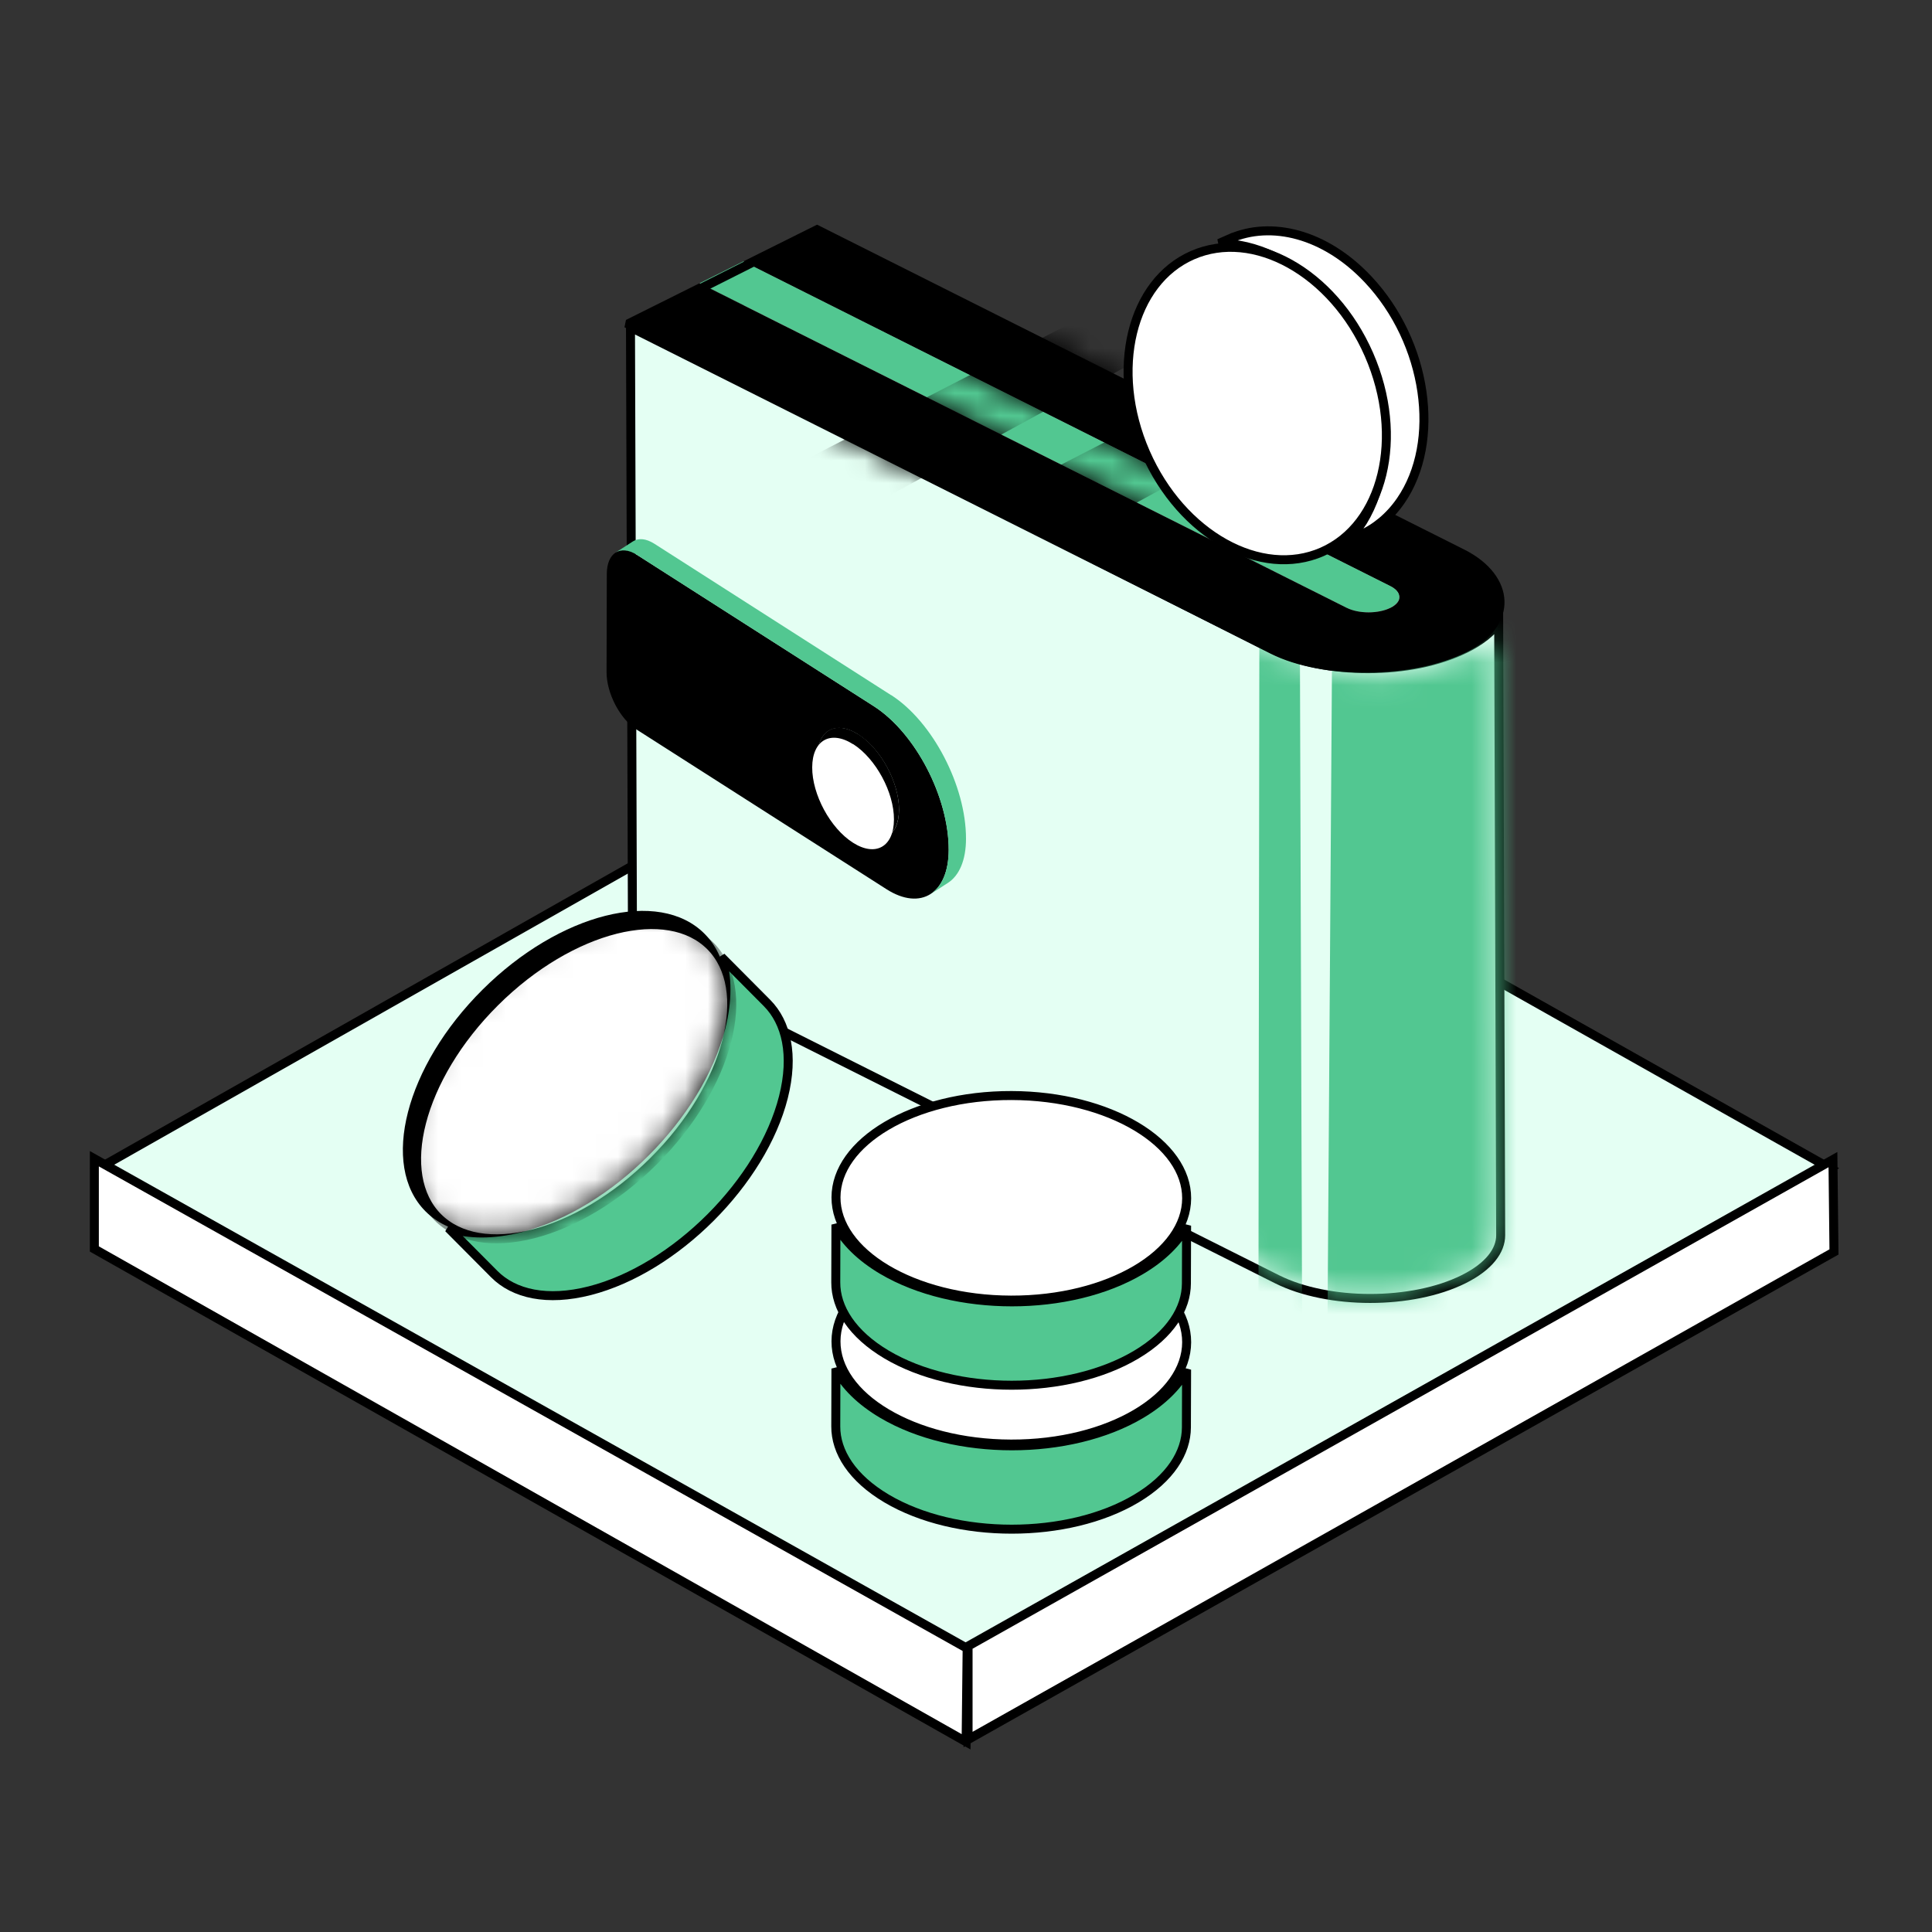 <svg width="86" height="86" viewBox="0 0 86 86" fill="none" xmlns="http://www.w3.org/2000/svg">
<rect x="0" y="0" width="86" height="86" fill="#333333" stroke="none"/>
<path d="M42.811 30.23L81.46 52.002L43.064 73.764L4.407 52L42.811 30.23Z" fill="#E4FFF3" stroke="black" stroke-width="0.4"/>
<path d="M43.092 73.274L81.591 51.618L81.637 55.728L43.092 77.432L43.092 73.274Z" fill="white" stroke="black" stroke-width="0.4"/>
<path d="M4.2 51.579L43.051 73.374L43.005 77.534L4.2 55.596V51.579Z" fill="white" stroke="black" stroke-width="0.4"/>
<path d="M62.383 55L62.291 26.568C62.291 26.394 62.158 26.219 61.893 26.085L61.985 54.517C62.251 54.651 62.383 54.826 62.383 55Z" fill="#C2C1C1"/>
<path d="M62.383 55L62.291 26.568C62.291 26.742 62.158 26.922 61.887 27.056C61.351 27.325 60.474 27.325 59.943 27.056L60.035 55.489C60.572 55.758 61.443 55.758 61.98 55.489C62.251 55.354 62.383 55.18 62.383 55Z" fill="white"/>
<path d="M33.092 11.634L33.184 40.067L61.985 54.517L61.893 26.085L33.092 11.634Z" fill="#C2C1C1"/>
<path d="M31.142 12.606L31.234 41.038L60.035 55.489L59.943 27.056L31.142 12.606Z" fill="white"/>
<path d="M31.142 12.606L59.943 27.056C60.479 27.326 61.351 27.326 61.887 27.056C62.424 26.787 62.424 26.354 61.887 26.085L33.092 11.634L31.142 12.606Z" fill="#52C791"/>
<path d="M56.575 28.87L56.575 28.87L28.065 14.565L28.156 42.549L56.847 56.944C57.977 57.51 59.478 57.798 60.991 57.798C62.505 57.798 64.009 57.51 65.145 56.944L65.145 56.944C66.299 56.371 66.8 55.652 66.8 54.991C66.8 54.991 66.8 54.99 66.8 54.99L66.711 27.703C66.394 28.141 65.894 28.539 65.231 28.87L65.231 28.87C64.025 29.47 62.454 29.765 60.897 29.765C59.34 29.765 57.773 29.47 56.575 28.87Z" fill="#E4FFF3" stroke="black" stroke-width="0.4"/>
<mask id="mask0_47_219" style="mask-type:alpha" maskUnits="userSpaceOnUse" x="28" y="14" width="39" height="44">
<path d="M56.928 29.28L56.928 29.28L28.417 14.975L28.508 42.956L57.361 56.661L57.362 56.661L57.365 56.662C58.491 57.225 59.91 57.436 61.343 57.358C62.776 57.281 64.207 56.917 65.352 56.347L65.352 56.347C65.903 56.073 66.146 55.769 66.266 55.366C66.388 54.959 66.387 54.446 66.387 53.721C66.387 53.682 66.387 53.643 66.387 53.603C66.387 53.603 66.387 53.603 66.387 53.603L66.253 28.907C66.096 29.014 65.879 29.133 65.584 29.28L65.583 29.28C64.377 29.881 62.806 30.176 61.249 30.176C59.692 30.176 58.126 29.881 56.928 29.28Z" fill="#EFFFF8" stroke="black" stroke-width="0.4"/>
</mask>
<g mask="url(#mask0_47_219)">
<path d="M69 71.961L68.13 18.38L59.435 8.457L59 72.457L69 71.961Z" fill="#52C791"/>
<path d="M58 70.961L57.826 17.38L56.087 7.457L56 71.457L58 70.961Z" fill="#52C791"/>
</g>
<path d="M65.076 24.634L65.075 24.634L36.37 10.224L33.539 11.635L61.983 25.906C61.983 25.906 61.983 25.906 61.983 25.906C62.279 26.055 62.495 26.283 62.495 26.57C62.495 26.858 62.279 27.087 61.983 27.235C61.679 27.387 61.293 27.458 60.919 27.458C60.544 27.458 60.16 27.387 59.858 27.235C59.858 27.235 59.858 27.235 59.858 27.235L31.141 12.83L28.041 14.376L28.024 14.458L56.659 28.922C56.659 28.922 56.659 28.922 56.659 28.922C57.785 29.486 59.339 29.759 60.911 29.742C62.483 29.726 64.044 29.422 65.181 28.856C66.308 28.296 66.795 27.502 66.77 26.752C66.746 25.996 66.201 25.197 65.076 24.634Z" fill="black" stroke="black" stroke-width="0.4"/>
<mask id="mask1_47_219" style="mask-type:alpha" maskUnits="userSpaceOnUse" x="27" y="10" width="40" height="20">
<path d="M65.076 24.634L65.075 24.634L36.37 10.224L33.539 11.635L61.983 25.906C61.983 25.906 61.983 25.906 61.983 25.906C62.279 26.055 62.495 26.283 62.495 26.57C62.495 26.858 62.279 27.087 61.983 27.235C61.679 27.387 61.293 27.458 60.919 27.458C60.544 27.458 60.16 27.387 59.858 27.235C59.858 27.235 59.858 27.235 59.858 27.235L31.141 12.83L28.041 14.376L28.024 14.458L56.659 28.922C56.659 28.922 56.659 28.922 56.659 28.922C57.785 29.486 59.339 29.759 60.911 29.742C62.483 29.726 64.044 29.422 65.181 28.856C66.308 28.296 66.795 27.502 66.77 26.752C66.746 25.996 66.201 25.197 65.076 24.634Z" fill="white" stroke="black" stroke-width="0.4"/>
</mask>
<g mask="url(#mask1_47_219)">
<path d="M35.973 20.4L48.078 14.174L52.436 15.063L39.363 22.179L35.973 20.4Z" fill="black"/>
<path d="M43.73 22.487L55.835 16.261L60.193 17.15L47.119 24.266L43.73 22.487Z" fill="black"/>
</g>
<path d="M33.944 11.454L31.183 12.844" stroke="black" stroke-width="0.4"/>
<path d="M37.151 33.221C37.151 32.638 37.338 32.232 37.645 32.038L36.872 32.535C36.565 32.729 36.378 33.142 36.378 33.718C36.378 34.932 37.184 36.431 38.193 37.074L38.966 36.577C37.957 35.933 37.146 34.428 37.151 33.221Z" fill="#938D8C"/>
<path d="M40.292 36.728C39.958 36.941 39.486 36.91 38.965 36.577L38.193 37.074C38.713 37.408 39.19 37.444 39.519 37.226C39.749 37.074 40.062 36.88 40.292 36.728Z" fill="#938D8C"/>
<path d="M37.645 32.032L36.872 32.529C37.206 32.317 37.678 32.353 38.204 32.687L38.977 32.189C38.45 31.855 37.979 31.819 37.645 32.032Z" fill="#DBDBDB"/>
<path d="M39.519 37.226L40.292 36.728C40.599 36.528 40.785 36.121 40.791 35.539C40.791 34.325 39.98 32.827 38.977 32.183L38.204 32.681C39.207 33.324 40.024 34.823 40.018 36.037C40.018 36.619 39.826 37.026 39.519 37.22V37.226Z" fill="#DBDBDB"/>
<path d="M28.354 24.701C27.614 24.228 27.011 24.61 27.011 25.551L27 29.92C27 30.86 27.597 32.007 28.337 32.474L39.459 39.58C40.988 40.557 42.227 39.769 42.232 37.833C42.238 35.484 40.747 32.62 38.9 31.437L28.359 24.701H28.354ZM38.193 37.074C37.184 36.431 36.373 34.926 36.378 33.718C36.384 32.511 37.195 32.05 38.204 32.693C39.212 33.336 40.023 34.835 40.018 36.049C40.013 37.262 39.196 37.724 38.193 37.08" fill="black"/>
<path d="M38.204 32.687C37.195 32.044 36.384 32.505 36.379 33.712C36.373 34.92 37.184 36.425 38.193 37.068C39.201 37.711 40.013 37.25 40.018 36.036C40.023 34.823 39.207 33.324 38.204 32.681V32.687Z" fill="black"/>
<path d="M37.979 33.13C36.97 32.487 36.159 32.948 36.154 34.155C36.148 35.363 36.959 36.868 37.968 37.511C38.977 38.154 39.788 37.693 39.793 36.48C39.799 35.266 38.982 33.767 37.979 33.124V33.13Z" fill="white"/>
<path d="M28.173 24.1L27.4 24.598C27.647 24.44 27.981 24.464 28.354 24.701L38.895 31.437C40.742 32.62 42.233 35.478 42.227 37.833C42.227 38.797 41.915 39.477 41.421 39.799L42.194 39.301C42.693 38.98 43 38.3 43 37.335C43.005 34.987 41.515 32.123 39.667 30.939L39.663 30.942L29.127 24.203C28.754 23.967 28.42 23.942 28.173 24.1Z" fill="#52C791"/>
<path d="M45.045 64.358C47.121 64.358 49.204 63.888 50.8 62.938C51.745 62.374 52.424 61.698 52.819 60.968L52.811 63.538C52.808 64.653 52.094 65.804 50.583 66.705C49.064 67.611 47.056 68.069 45.034 68.069C43.012 68.069 40.998 67.611 39.468 66.705C37.927 65.791 37.199 64.623 37.203 63.493L37.203 63.493L37.21 60.92C37.608 61.669 38.303 62.362 39.276 62.938L39.276 62.938C40.882 63.888 42.97 64.358 45.045 64.358Z" fill="#52C791" stroke="black" stroke-width="0.4"/>
<path d="M45.03 55.174C47.21 55.18 49.173 55.711 50.584 56.554C51.998 57.4 52.825 58.536 52.822 59.749C52.818 60.963 51.986 62.095 50.566 62.932C49.152 63.767 47.186 64.286 45.005 64.28C42.824 64.274 40.861 63.743 39.451 62.9C38.036 62.055 37.21 60.918 37.213 59.705C37.216 58.491 38.049 57.36 39.468 56.522C40.883 55.688 42.849 55.168 45.03 55.174Z" fill="white" stroke="black" stroke-width="0.4"/>
<path d="M45.045 57.95C47.121 57.95 49.204 57.48 50.8 56.529C51.745 55.966 52.424 55.29 52.819 54.559L52.811 57.13C52.808 58.245 52.094 59.396 50.583 60.297C49.064 61.203 47.056 61.661 45.034 61.661C43.012 61.661 40.998 61.203 39.468 60.297C37.927 59.383 37.199 58.214 37.203 57.084L37.203 57.084L37.21 54.512C37.608 55.26 38.303 55.954 39.276 56.53L39.276 56.53C40.882 57.48 42.97 57.95 45.045 57.95Z" fill="#52C791" stroke="black" stroke-width="0.4"/>
<path d="M45.03 48.766C47.21 48.772 49.173 49.303 50.584 50.146C51.998 50.991 52.825 52.128 52.822 53.341C52.818 54.555 51.986 55.686 50.566 56.524C49.152 57.358 47.186 57.878 45.005 57.872C42.824 57.866 40.861 57.335 39.451 56.492C38.036 55.646 37.21 54.51 37.213 53.297C37.216 52.083 38.049 50.951 39.468 50.114C40.883 49.279 42.849 48.76 45.03 48.766Z" fill="white" stroke="black" stroke-width="0.4"/>
<path d="M32.088 45.746C32.392 44.547 32.385 43.477 32.104 42.596L34.141 44.645C35.007 45.517 35.345 46.967 34.873 48.838C34.397 50.718 33.195 52.63 31.629 54.196C30.063 55.763 28.147 56.968 26.258 57.453C24.354 57.939 22.879 57.598 22.001 56.715L22.001 56.715L19.962 54.664C20.859 54.956 21.956 54.965 23.185 54.65L23.185 54.65C25.159 54.143 27.136 52.893 28.739 51.288C30.344 49.684 31.59 47.712 32.088 45.746Z" fill="#52C791" stroke="black" stroke-width="0.4"/>
<path d="M31.36 41.564C29.334 39.528 24.911 40.642 21.48 44.053C18.049 47.463 16.911 51.88 18.936 53.916C20.962 55.953 25.385 54.839 28.816 51.428C32.246 48.017 33.385 43.601 31.36 41.564Z" fill="black"/>
<mask id="mask2_47_219" style="mask-type:alpha" maskUnits="userSpaceOnUse" x="17" y="40" width="16" height="15">
<path d="M21.621 44.194C23.315 42.51 25.248 41.4 26.995 40.959C28.748 40.518 30.274 40.757 31.218 41.705C32.161 42.654 32.391 44.182 31.94 45.931C31.49 47.676 30.369 49.602 28.675 51.286C26.98 52.971 25.048 54.081 23.3 54.521C21.548 54.963 20.021 54.724 19.078 53.775C18.135 52.827 17.905 51.299 18.356 49.55C18.806 47.805 19.927 45.879 21.621 44.194Z" fill="white" stroke="black" stroke-width="0.4"/>
</mask>
<g mask="url(#mask2_47_219)">
<path d="M22.031 44.604C23.725 42.919 25.658 41.809 27.405 41.369C29.158 40.928 30.684 41.167 31.628 42.115C32.571 43.063 32.801 44.591 32.35 46.341C31.9 48.085 30.779 50.012 29.085 51.696C27.39 53.381 25.458 54.491 23.71 54.931C21.958 55.372 20.431 55.133 19.488 54.185C18.545 53.237 18.315 51.709 18.766 49.959C19.216 48.215 20.337 46.288 22.031 44.604Z" fill="white" stroke="black" stroke-width="0.4"/>
</g>
<path d="M54.747 10.624L54.747 10.624L54.269 10.834C55.869 10.836 57.578 11.611 58.995 13.114C60.372 14.576 61.228 16.461 61.501 18.329C61.774 20.196 61.466 22.063 60.491 23.477L54.747 10.624ZM54.747 10.624C56.584 9.819 58.982 10.401 60.893 12.43L60.893 12.43C62.211 13.828 63.033 15.636 63.294 17.428C63.556 19.221 63.255 20.98 62.351 22.291L62.351 22.291C61.853 23.012 61.225 23.523 60.526 23.83L54.747 10.624Z" fill="white" stroke="black" stroke-width="0.4"/>
<path d="M53.079 11.36C54.433 10.767 55.988 10.946 57.416 11.742C58.844 12.538 60.134 13.947 60.937 15.784C61.74 17.622 61.898 19.526 61.512 21.117C61.127 22.707 60.203 23.973 58.849 24.566C57.494 25.159 55.939 24.98 54.511 24.184C53.083 23.388 51.793 21.98 50.99 20.142C50.187 18.305 50.03 16.4 50.415 14.809C50.8 13.219 51.724 11.954 53.079 11.36Z" fill="white" stroke="black" stroke-width="0.4"/>
</svg>
